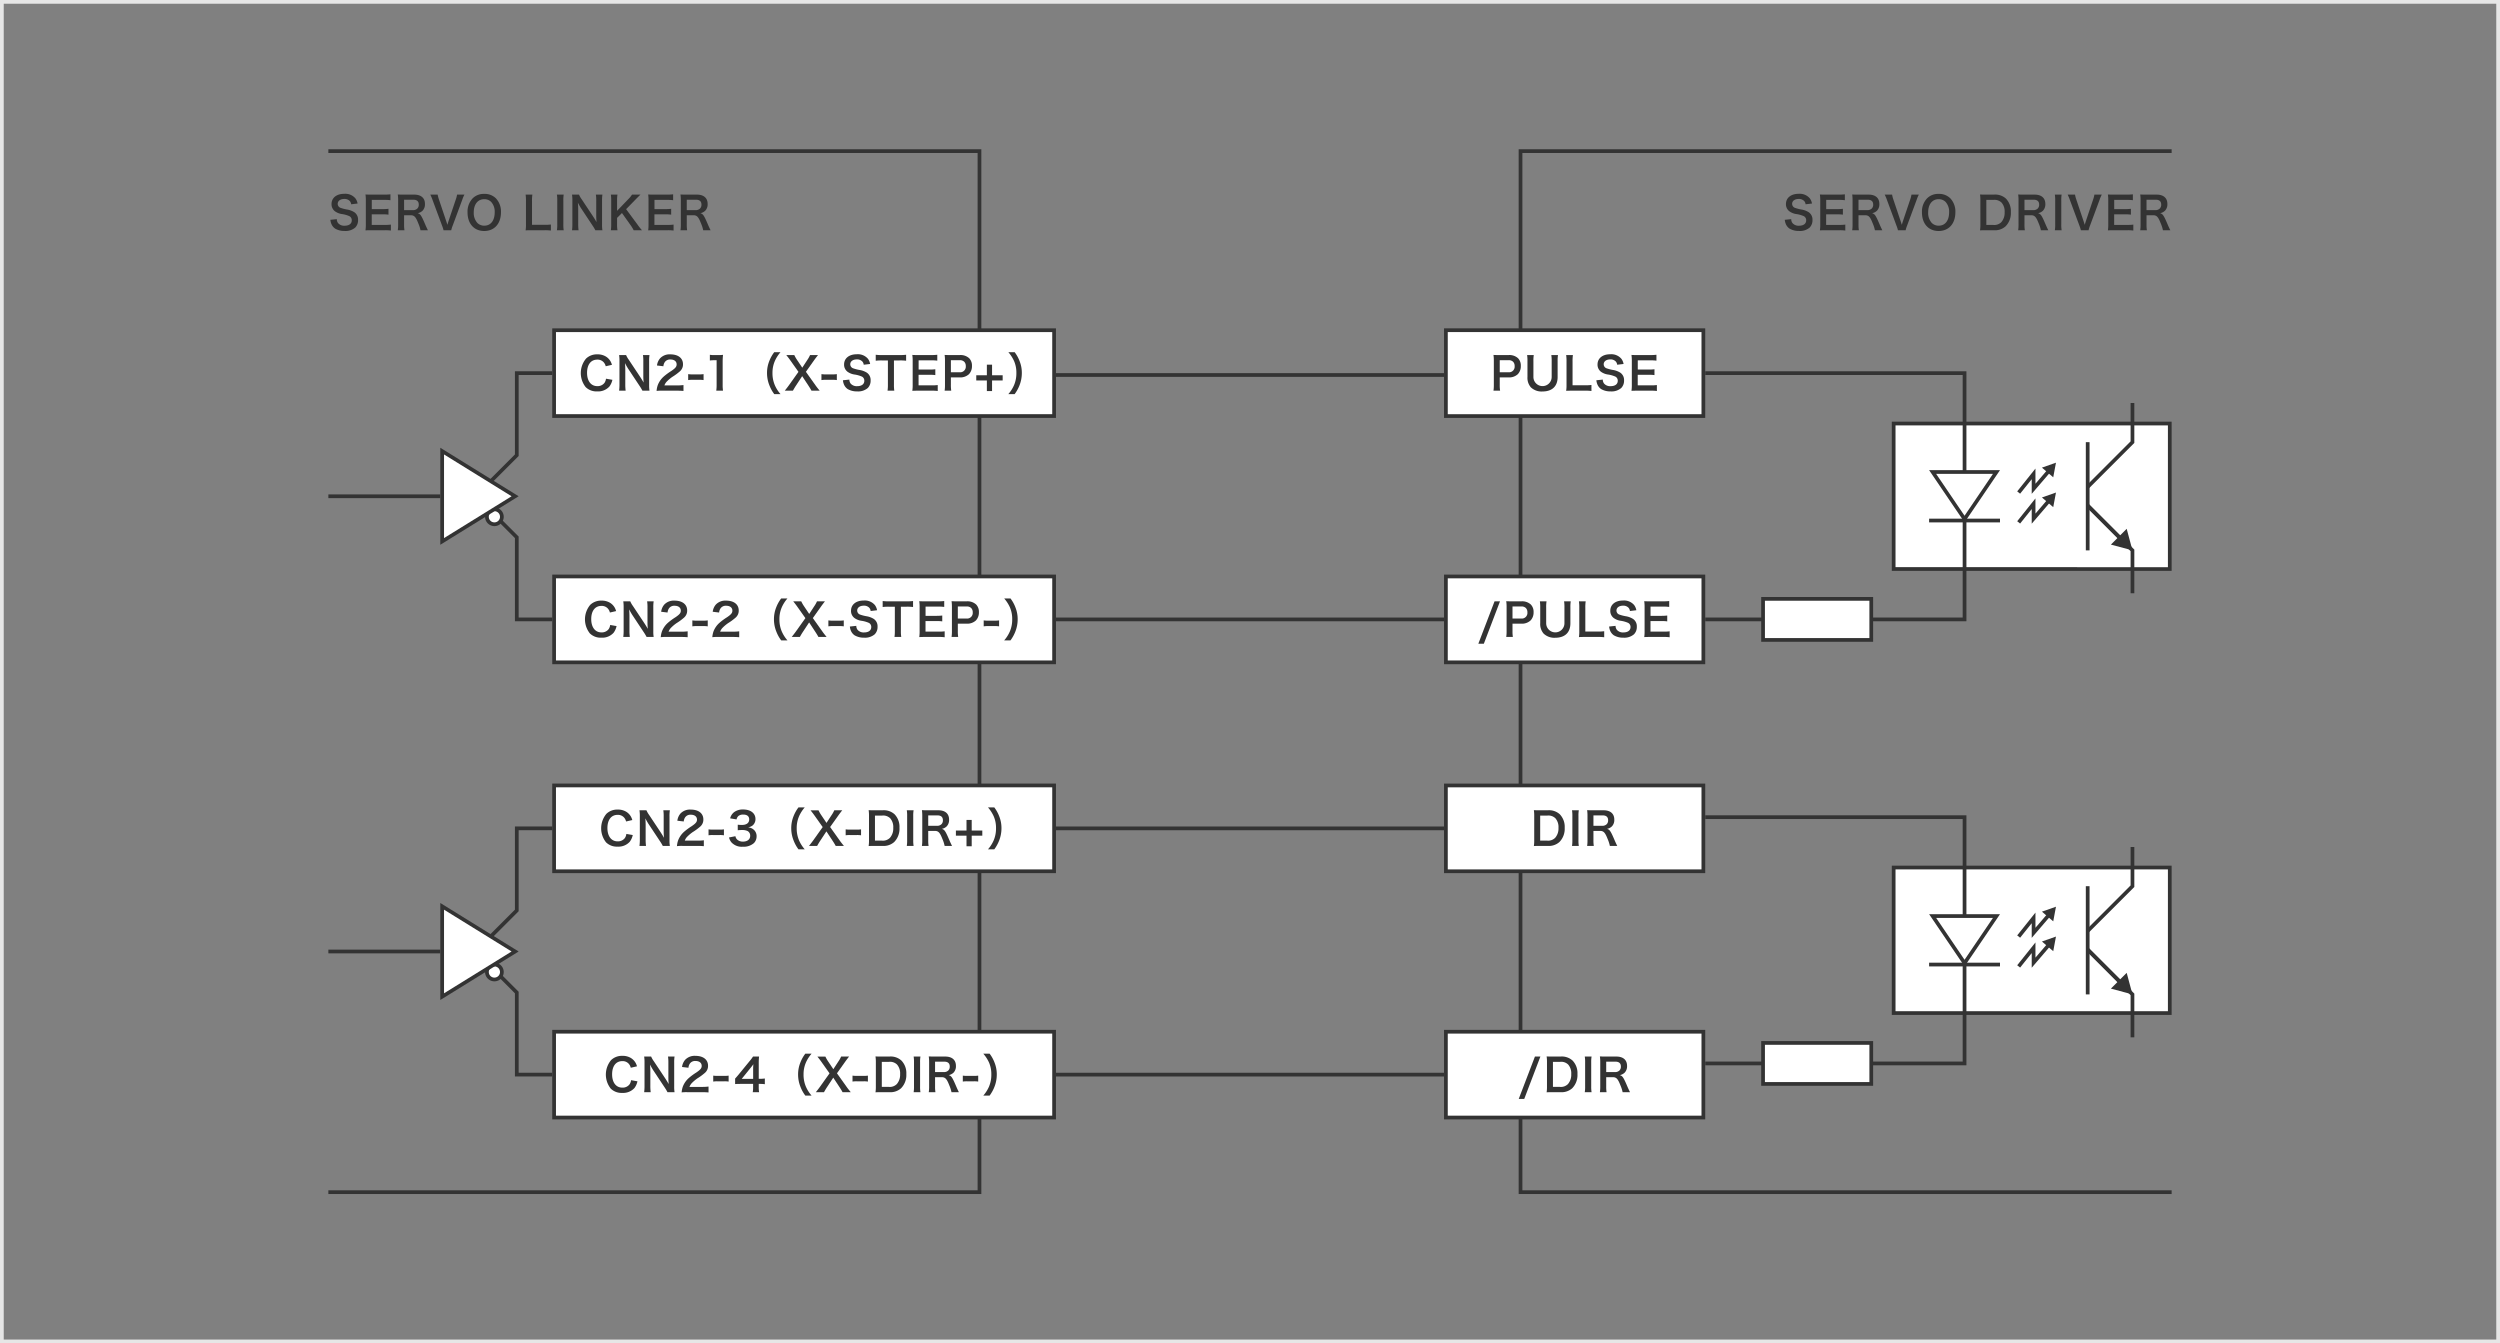 <svg id="レイヤー_1" data-name="レイヤー 1" xmlns="http://www.w3.org/2000/svg" width="670" height="360" viewBox="0 0 670 360">
  <rect x="0" y="0" width="670" height="360" fill="#808080" stroke="none"/>
  <defs>
    <style>
      .cls-1 {
        fill: #333;
      }

      .cls-2, .cls-4 {
        fill: #fff;
      }

      .cls-3 {
        fill: none;
      }

      .cls-3, .cls-4 {
        stroke: #333;
        stroke-miterlimit: 10;
      }

      .cls-5 {
        fill: #e6e6e6;
      }
    </style>
  </defs>
  <g>
    <polygon class="cls-1" points="263 320 88 320 88 319 262 319 262 41 88 41 88 40 263 40 263 320"/>
    <polygon class="cls-1" points="407 320 582 320 582 319 408 319 408 41 582 41 582 40 407 40 407 320"/>
    <rect class="cls-1" x="283" y="100" width="104" height="1"/>
    <rect class="cls-1" x="283" y="165.5" width="104" height="1"/>
    <rect class="cls-1" x="283" y="221.5" width="104" height="1"/>
    <rect class="cls-1" x="283" y="287.5" width="104" height="1"/>
    <g>
      <path class="cls-1" d="M90.267,58.73a1.717,1.717,0,0,0,.336,1.055,2.128,2.128,0,0,0,1.751.708c1.199,0,1.919-.54,1.919-1.439a1.218,1.218,0,0,0-.6-1.104,7.592,7.592,0,0,0-2.087-.587,4.237,4.237,0,0,1-1.811-.732,2.357,2.357,0,0,1-.924-1.942c0-1.667,1.343-2.747,3.406-2.747a3.535,3.535,0,0,1,2.986,1.212A3.242,3.242,0,0,1,95.832,54.544l-1.716.204a1.546,1.546,0,0,0-.359-.852,1.899,1.899,0,0,0-1.499-.575c-1.044,0-1.751.527-1.751,1.307a1.141,1.141,0,0,0,.815,1.092,10.136,10.136,0,0,0,1.691.432,5.28,5.28,0,0,1,1.954.731,2.369,2.369,0,0,1,.996,2.063,2.786,2.786,0,0,1-.756,2.038,3.972,3.972,0,0,1-2.866.912,4.821,4.821,0,0,1-2.519-.624,2.82,2.82,0,0,1-1.056-1.367,4.047,4.047,0,0,1-.228-.995Z"/>
      <path class="cls-1" d="M104.759,61.788a10.366,10.366,0,0,0-1.548-.084H99.47c-.72,0-1.044.013-1.523.036a9.665,9.665,0,0,0,.096-1.583V53.669a10.561,10.561,0,0,0-.096-1.547c.479.023.792.036,1.523.036h3.622a12.892,12.892,0,0,0,1.547-.084v1.583a10.66,10.66,0,0,0-1.547-.084H99.638V56.044h2.914a12.568,12.568,0,0,0,1.56-.084v1.571a9.375,9.375,0,0,0-1.56-.084H99.625v2.83h3.599a11.543,11.543,0,0,0,1.535-.084Z"/>
      <path class="cls-1" d="M112.698,61.704a9.718,9.718,0,0,0-.624-1.919c-.647-1.654-1.067-2.099-1.99-2.099h-1.787v2.447a9.326,9.326,0,0,0,.096,1.57h-1.787a9.345,9.345,0,0,0,.096-1.559V53.681a10.621,10.621,0,0,0-.096-1.559c.504.023.875.036,1.535.036h2.878c1.823,0,2.867.911,2.867,2.494a2.465,2.465,0,0,1-.612,1.787,2.533,2.533,0,0,1-1.331.695c.756.24.983.576,2.171,3.383.096.216.396.863.563,1.187ZM110.707,56.319a1.619,1.619,0,0,0,1.14-.432,1.423,1.423,0,0,0,.384-1.056c0-.863-.492-1.307-1.476-1.307h-2.458v2.794Z"/>
      <path class="cls-1" d="M118.869,61.704a8.851,8.851,0,0,0-.384-1.199L115.919,53.585a11.762,11.762,0,0,0-.6-1.427h1.979a7.787,7.787,0,0,0,.323,1.259l1.991,5.925c.06.144.204.624.288.911.107-.359.203-.695.275-.911L122.168,53.417a6.954,6.954,0,0,0,.323-1.259h1.979a9.312,9.312,0,0,0-.6,1.427l-2.567,6.92a7.269,7.269,0,0,0-.371,1.199Z"/>
      <path class="cls-1" d="M132.914,53.165a5.171,5.171,0,0,1,1.344,3.742c0,3.034-1.764,5.001-4.485,5.001-2.723,0-4.474-1.955-4.474-5.001A5.134,5.134,0,0,1,126.666,53.165a4.155,4.155,0,0,1,3.094-1.199A4.203,4.203,0,0,1,132.914,53.165Zm-.336,3.742a3.877,3.877,0,0,0-.947-2.795,2.58,2.58,0,0,0-1.847-.731c-1.728,0-2.818,1.367-2.818,3.538a3.963,3.963,0,0,0,.972,2.831,2.588,2.588,0,0,0,1.858.731C131.511,60.481,132.578,59.114,132.578,56.907Z"/>
      <path class="cls-1" d="M147.639,61.788a11.698,11.698,0,0,0-1.703-.084h-3.55c-.672,0-1.092.013-1.523.036a9.484,9.484,0,0,0,.096-1.583V53.933a11.653,11.653,0,0,0-.096-1.774h1.811a11.009,11.009,0,0,0-.096,1.763v6.332h3.358a12.565,12.565,0,0,0,1.703-.084Z"/>
      <path class="cls-1" d="M151.074,52.158a8.908,8.908,0,0,0-.097,1.547v6.452a8.995,8.995,0,0,0,.097,1.547H149.251a9.011,9.011,0,0,0,.096-1.547V53.705a8.925,8.925,0,0,0-.096-1.547Z"/>
      <path class="cls-1" d="M159.551,61.704a11.8,11.8,0,0,0-.768-1.283l-3.094-4.665c-.228-.36-.527-.876-.815-1.439.012.168.012.168.048.611.012.229.036.768.036,1.044v3.934a13.343,13.343,0,0,0,.096,1.799h-1.751a13.038,13.038,0,0,0,.096-1.811V53.705a9.944,9.944,0,0,0-.096-1.547h1.871a6.514,6.514,0,0,0,.731,1.271l3.034,4.569c.288.433.672,1.056.936,1.535-.048-.467-.084-1.187-.084-1.69V53.812a10.441,10.441,0,0,0-.096-1.654h1.751a10.441,10.441,0,0,0-.096,1.654v6.345a9.01,9.01,0,0,0,.096,1.547Z"/>
      <path class="cls-1" d="M170.845,60.182A16.413,16.413,0,0,0,172.044,61.704H169.825a11.305,11.305,0,0,0-.755-1.259l-2.387-3.358L165.376,58.395v1.763a8.112,8.112,0,0,0,.108,1.547H163.709a10.246,10.246,0,0,0,.096-1.547V53.705a9.848,9.848,0,0,0-.096-1.547h1.775a8.546,8.546,0,0,0-.108,1.547V56.499l3.059-3.178a5.917,5.917,0,0,0,.936-1.163h2.267c-.348.348-.744.731-1.271,1.271l-2.566,2.627Z"/>
      <path class="cls-1" d="M180.52,61.788a10.366,10.366,0,0,0-1.548-.084h-3.741c-.72,0-1.044.013-1.523.036a9.664,9.664,0,0,0,.096-1.583V53.669a10.559,10.559,0,0,0-.096-1.547c.479.023.792.036,1.523.036h3.622a12.892,12.892,0,0,0,1.547-.084v1.583a10.66,10.66,0,0,0-1.547-.084h-3.454V56.044h2.914a12.568,12.568,0,0,0,1.56-.084v1.571a9.375,9.375,0,0,0-1.56-.084h-2.927v2.83h3.599a11.543,11.543,0,0,0,1.535-.084Z"/>
      <path class="cls-1" d="M188.458,61.704a9.718,9.718,0,0,0-.624-1.919c-.647-1.654-1.067-2.099-1.99-2.099h-1.787v2.447a9.327,9.327,0,0,0,.096,1.57h-1.787a9.343,9.343,0,0,0,.096-1.559V53.681a10.619,10.619,0,0,0-.096-1.559c.504.023.875.036,1.535.036h2.878c1.823,0,2.867.911,2.867,2.494a2.465,2.465,0,0,1-.612,1.787,2.533,2.533,0,0,1-1.331.695c.756.24.983.576,2.171,3.383.096.216.396.863.563,1.187Zm-1.991-5.385a1.619,1.619,0,0,0,1.14-.432,1.423,1.423,0,0,0,.384-1.056c0-.863-.492-1.307-1.476-1.307h-2.458v2.794Z"/>
    </g>
    <g>
      <g>
        <rect class="cls-2" x="148.5" y="88.5" width="134" height="23"/>
        <path class="cls-1" d="M282,89v22H149V89H282m1-1H148v24H283V88Z"/>
      </g>
      <g>
        <path class="cls-1" d="M164.121,101.79a4.571,4.571,0,0,1-.804,1.799,4.082,4.082,0,0,1-3.273,1.308,4.125,4.125,0,0,1-3.083-1.151,6.064,6.064,0,0,1,.097-7.64,4.166,4.166,0,0,1,2.998-1.14,4.241,4.241,0,0,1,2.303.575,3.684,3.684,0,0,1,1.271,1.308,4.269,4.269,0,0,1,.371.924l-1.667.384a2.488,2.488,0,0,0-.516-1.031,2.169,2.169,0,0,0-1.751-.744c-1.703,0-2.734,1.331-2.734,3.538,0,2.195,1.056,3.562,2.734,3.562a2.291,2.291,0,0,0,1.943-.888,2.445,2.445,0,0,0,.396-1.104Z"/>
        <path class="cls-1" d="M172.17,104.704a12.125,12.125,0,0,0-.768-1.283l-3.095-4.665c-.228-.36-.527-.876-.815-1.439.012.168.012.168.048.611.012.229.036.768.036,1.044v3.934a13.341,13.341,0,0,0,.096,1.799h-1.751a13.038,13.038,0,0,0,.096-1.811V96.705a9.945,9.945,0,0,0-.096-1.547H167.792a6.514,6.514,0,0,0,.731,1.271l3.034,4.569c.288.433.672,1.056.936,1.535-.048-.467-.084-1.187-.084-1.69V96.812a10.442,10.442,0,0,0-.096-1.654h1.751a10.442,10.442,0,0,0-.096,1.654v6.345a9.011,9.011,0,0,0,.096,1.547Z"/>
        <path class="cls-1" d="M177.512,104.704a11.047,11.047,0,0,0-1.547.061,6.123,6.123,0,0,1,.312-1.535,5.907,5.907,0,0,1,1.643-2.351,16.398,16.398,0,0,1,1.979-1.451c1.104-.756,1.439-1.151,1.439-1.764,0-.815-.636-1.319-1.655-1.319a1.694,1.694,0,0,0-1.522.708,2.278,2.278,0,0,0-.372,1.104l-1.715-.204a3.603,3.603,0,0,1,.827-1.919,3.488,3.488,0,0,1,2.747-1.067c2.099,0,3.394,1.008,3.394,2.65a2.433,2.433,0,0,1-.852,1.919,15.063,15.063,0,0,1-2.015,1.476,10.443,10.443,0,0,0-1.428,1.199,2.91,2.91,0,0,0-.684,1.079h3.358a12.665,12.665,0,0,0,1.751-.096v1.583c-.563-.048-1.043-.072-1.811-.072Z"/>
        <path class="cls-1" d="M184.432,100.267a7.521,7.521,0,0,0,1.127.072H187.418a7.579,7.579,0,0,0,1.139-.072v1.596A6.516,6.516,0,0,0,187.418,101.79h-1.859a6.535,6.535,0,0,0-1.127.072Z"/>
        <path class="cls-1" d="M191.957,104.704a10.038,10.038,0,0,0,.096-1.559v-6.608h-.576a10.493,10.493,0,0,0-1.235.072V95.086a6.7,6.7,0,0,0,1.199.072H192.544a8.727,8.727,0,0,0,1.224-.061,18.002,18.002,0,0,0-.096,1.979v6.069a10.005,10.005,0,0,0,.096,1.559Z"/>
        <path class="cls-1" d="M207.506,105.628a9.602,9.602,0,0,1-1.308-2.362,8.831,8.831,0,0,1-.636-3.311,8.503,8.503,0,0,1,.611-3.202,9.691,9.691,0,0,1,1.319-2.362h1.68a9.338,9.338,0,0,0-1.523,2.386,7.871,7.871,0,0,0-.624,3.179,8.115,8.115,0,0,0,.636,3.286,9.215,9.215,0,0,0,1.523,2.387Z"/>
        <path class="cls-1" d="M217.479,104.704c-.24-.443-.504-.875-.804-1.331l-1.69-2.566-1.68,2.555c-.287.432-.588.947-.804,1.343h-2.183c.708-.899.876-1.127,1.128-1.475l2.542-3.574-2.206-3.118c-.324-.456-.685-.924-1.056-1.379h2.146a9.28,9.28,0,0,0,.768,1.343L215.008,98.54l1.331-2.039a7.692,7.692,0,0,0,.756-1.343h2.135c-.336.419-.684.875-1.043,1.379l-2.207,3.106,2.543,3.573c.275.396.563.768,1.151,1.487Z"/>
        <path class="cls-1" d="M220.146,100.267a7.521,7.521,0,0,0,1.127.072h1.859a7.579,7.579,0,0,0,1.139-.072v1.596a6.516,6.516,0,0,0-1.139-.072h-1.859a6.535,6.535,0,0,0-1.127.072Z"/>
        <path class="cls-1" d="M227.631,101.73a1.717,1.717,0,0,0,.336,1.055,2.128,2.128,0,0,0,1.751.708c1.199,0,1.919-.54,1.919-1.439a1.218,1.218,0,0,0-.6-1.104,7.592,7.592,0,0,0-2.087-.587,4.237,4.237,0,0,1-1.811-.732,2.357,2.357,0,0,1-.924-1.942c0-1.667,1.343-2.747,3.406-2.747a3.535,3.535,0,0,1,2.986,1.212,3.242,3.242,0,0,1,.588,1.391l-1.716.204a1.546,1.546,0,0,0-.359-.852,1.899,1.899,0,0,0-1.499-.575c-1.044,0-1.751.527-1.751,1.307a1.141,1.141,0,0,0,.815,1.092,10.137,10.137,0,0,0,1.691.432,5.28,5.28,0,0,1,1.954.731,2.369,2.369,0,0,1,.996,2.063,2.786,2.786,0,0,1-.756,2.038,3.972,3.972,0,0,1-2.866.912,4.821,4.821,0,0,1-2.519-.624,2.814,2.814,0,0,1-1.056-1.367,4.047,4.047,0,0,1-.228-.995Z"/>
        <path class="cls-1" d="M239.577,103.146a9.911,9.911,0,0,0,.096,1.559h-1.812a9.997,9.997,0,0,0,.097-1.559V96.597h-1.619a11.977,11.977,0,0,0-1.644.084V95.074a12.124,12.124,0,0,0,1.631.084h4.75a12.788,12.788,0,0,0,1.763-.084v1.606a12.666,12.666,0,0,0-1.763-.084h-1.499Z"/>
        <path class="cls-1" d="M251.312,104.788a10.366,10.366,0,0,0-1.548-.084h-3.741c-.72,0-1.044.013-1.523.036a9.664,9.664,0,0,0,.096-1.583V96.669a10.559,10.559,0,0,0-.096-1.547c.479.023.792.036,1.523.036h3.622a12.892,12.892,0,0,0,1.547-.084v1.583a10.66,10.66,0,0,0-1.547-.084h-3.454V99.044h2.914a12.568,12.568,0,0,0,1.56-.084v1.571a9.375,9.375,0,0,0-1.56-.084h-2.927v2.83h3.599a11.543,11.543,0,0,0,1.535-.084Z"/>
        <path class="cls-1" d="M253.159,104.704a9.66,9.66,0,0,0,.096-1.547V96.669a10.769,10.769,0,0,0-.096-1.547c.516.023.888.036,1.523.036h2.506a3.406,3.406,0,0,1,2.555.851,2.806,2.806,0,0,1,.744,2.063,3.082,3.082,0,0,1-.804,2.207,3.402,3.402,0,0,1-2.555.863h-2.291v2.003a9.61,9.61,0,0,0,.097,1.559Zm3.97-4.94a1.51,1.51,0,0,0,1.703-1.644,1.618,1.618,0,0,0-.396-1.151,1.639,1.639,0,0,0-1.308-.432h-2.291v3.227Z"/>
        <path class="cls-1" d="M265.872,104.801h-1.392V101.958h-2.842V100.579h2.842V97.736h1.392v2.843h2.842V101.958h-2.842Z"/>
        <path class="cls-1" d="M270.23,105.628a9.215,9.215,0,0,0,1.523-2.387,8.073,8.073,0,0,0,.636-3.286,7.789,7.789,0,0,0-.612-3.179,9.779,9.779,0,0,0-1.535-2.386h1.691a9.553,9.553,0,0,1,1.308,2.362,8.481,8.481,0,0,1,.611,3.202,9.008,9.008,0,0,1-.624,3.311,10,10,0,0,1-1.307,2.362Z"/>
      </g>
      <g>
        <g>
          <rect class="cls-2" x="148.5" y="154.5" width="134" height="23"/>
          <path class="cls-1" d="M282,155v22H149V155H282m1-1H148v24H283V154Z"/>
        </g>
        <g>
          <path class="cls-1" d="M165.239,167.79a4.571,4.571,0,0,1-.804,1.799,4.082,4.082,0,0,1-3.273,1.308,4.125,4.125,0,0,1-3.083-1.151,6.064,6.064,0,0,1,.097-7.64,4.166,4.166,0,0,1,2.998-1.14,4.241,4.241,0,0,1,2.303.575,3.684,3.684,0,0,1,1.271,1.308,4.27,4.27,0,0,1,.371.924l-1.667.384a2.488,2.488,0,0,0-.516-1.031,2.169,2.169,0,0,0-1.751-.744c-1.703,0-2.734,1.331-2.734,3.538,0,2.195,1.056,3.562,2.734,3.562a2.291,2.291,0,0,0,1.943-.888,2.456,2.456,0,0,0,.396-1.104Z"/>
          <path class="cls-1" d="M173.287,170.704a11.803,11.803,0,0,0-.768-1.283l-3.094-4.665c-.228-.36-.527-.876-.815-1.439.012.168.012.168.048.611.012.229.036.768.036,1.044v3.934a13.343,13.343,0,0,0,.096,1.799h-1.751a13.038,13.038,0,0,0,.096-1.811v-6.188a9.944,9.944,0,0,0-.096-1.547h1.871a6.514,6.514,0,0,0,.731,1.271l3.034,4.569c.288.433.672,1.056.936,1.535-.048-.467-.084-1.187-.084-1.69V162.812a10.441,10.441,0,0,0-.096-1.654h1.751a10.441,10.441,0,0,0-.096,1.654v6.345a9.01,9.01,0,0,0,.096,1.547Z"/>
          <path class="cls-1" d="M178.63,170.704a11.047,11.047,0,0,0-1.547.061,6.171,6.171,0,0,1,.312-1.535,5.92,5.92,0,0,1,1.644-2.351,16.398,16.398,0,0,1,1.979-1.451c1.104-.756,1.439-1.151,1.439-1.764,0-.815-.636-1.319-1.655-1.319a1.694,1.694,0,0,0-1.522.708,2.279,2.279,0,0,0-.372,1.104l-1.715-.204a3.603,3.603,0,0,1,.827-1.919,3.488,3.488,0,0,1,2.747-1.067c2.099,0,3.394,1.008,3.394,2.65a2.433,2.433,0,0,1-.852,1.919,15.065,15.065,0,0,1-2.015,1.476,10.443,10.443,0,0,0-1.428,1.199,2.91,2.91,0,0,0-.684,1.079H182.54a12.665,12.665,0,0,0,1.751-.096v1.583c-.563-.048-1.043-.072-1.811-.072Z"/>
          <path class="cls-1" d="M185.55,166.267a7.521,7.521,0,0,0,1.127.072h1.859a7.579,7.579,0,0,0,1.139-.072v1.596a6.516,6.516,0,0,0-1.139-.072h-1.859a6.535,6.535,0,0,0-1.127.072Z"/>
          <path class="cls-1" d="M192.448,170.704a11.047,11.047,0,0,0-1.547.061,6.171,6.171,0,0,1,.312-1.535,5.92,5.92,0,0,1,1.644-2.351,16.398,16.398,0,0,1,1.979-1.451c1.104-.756,1.439-1.151,1.439-1.764,0-.815-.636-1.319-1.655-1.319a1.694,1.694,0,0,0-1.522.708,2.279,2.279,0,0,0-.372,1.104l-1.715-.204a3.603,3.603,0,0,1,.827-1.919,3.488,3.488,0,0,1,2.747-1.067c2.099,0,3.394,1.008,3.394,2.65a2.433,2.433,0,0,1-.852,1.919,15.065,15.065,0,0,1-2.015,1.476,10.442,10.442,0,0,0-1.428,1.199A2.91,2.91,0,0,0,193,169.289h3.358a12.665,12.665,0,0,0,1.751-.096v1.583c-.563-.048-1.043-.072-1.811-.072Z"/>
          <path class="cls-1" d="M209.365,171.628a9.602,9.602,0,0,1-1.308-2.362,8.831,8.831,0,0,1-.636-3.311,8.503,8.503,0,0,1,.611-3.202,9.692,9.692,0,0,1,1.319-2.362h1.68a9.338,9.338,0,0,0-1.523,2.386,7.871,7.871,0,0,0-.624,3.179,8.115,8.115,0,0,0,.636,3.286,9.215,9.215,0,0,0,1.523,2.387Z"/>
          <path class="cls-1" d="M219.338,170.704c-.24-.443-.504-.875-.804-1.331l-1.69-2.566-1.68,2.555c-.287.432-.588.947-.804,1.343h-2.183c.708-.899.876-1.127,1.128-1.475l2.542-3.574-2.206-3.118c-.324-.456-.685-.924-1.056-1.379h2.146A9.281,9.281,0,0,0,215.5,162.501l1.367,2.039,1.331-2.039a7.691,7.691,0,0,0,.756-1.343h2.135c-.336.419-.684.875-1.043,1.379l-2.207,3.106,2.543,3.573c.275.396.563.768,1.151,1.487Z"/>
          <path class="cls-1" d="M222.005,166.267a7.521,7.521,0,0,0,1.127.072h1.859a7.579,7.579,0,0,0,1.139-.072v1.596a6.516,6.516,0,0,0-1.139-.072h-1.859a6.535,6.535,0,0,0-1.127.072Z"/>
          <path class="cls-1" d="M229.49,167.73a1.717,1.717,0,0,0,.336,1.055,2.128,2.128,0,0,0,1.751.708c1.199,0,1.919-.54,1.919-1.439a1.218,1.218,0,0,0-.6-1.104,7.592,7.592,0,0,0-2.087-.587,4.237,4.237,0,0,1-1.811-.732,2.357,2.357,0,0,1-.924-1.942c0-1.667,1.343-2.747,3.406-2.747a3.535,3.535,0,0,1,2.986,1.212,3.242,3.242,0,0,1,.588,1.391l-1.716.204a1.546,1.546,0,0,0-.359-.852,1.899,1.899,0,0,0-1.499-.575c-1.044,0-1.751.527-1.751,1.307a1.141,1.141,0,0,0,.815,1.092,10.136,10.136,0,0,0,1.691.432,5.28,5.28,0,0,1,1.954.731,2.369,2.369,0,0,1,.996,2.063,2.786,2.786,0,0,1-.756,2.038,3.972,3.972,0,0,1-2.866.912,4.821,4.821,0,0,1-2.519-.624,2.814,2.814,0,0,1-1.056-1.367,4.047,4.047,0,0,1-.228-.995Z"/>
          <path class="cls-1" d="M241.437,169.146a9.91,9.91,0,0,0,.096,1.559H239.721a9.996,9.996,0,0,0,.097-1.559v-6.549h-1.619a11.977,11.977,0,0,0-1.644.084v-1.606a12.124,12.124,0,0,0,1.631.084h4.75a12.787,12.787,0,0,0,1.763-.084v1.606a12.666,12.666,0,0,0-1.763-.084h-1.499Z"/>
          <path class="cls-1" d="M253.172,170.788a10.366,10.366,0,0,0-1.548-.084h-3.741c-.72,0-1.044.013-1.523.036a9.665,9.665,0,0,0,.096-1.583V162.669a10.561,10.561,0,0,0-.096-1.547c.479.023.792.036,1.523.036h3.622a12.892,12.892,0,0,0,1.547-.084v1.583a10.66,10.66,0,0,0-1.547-.084h-3.454V165.044h2.914a12.568,12.568,0,0,0,1.56-.084v1.571a9.375,9.375,0,0,0-1.56-.084h-2.927v2.83h3.599a11.543,11.543,0,0,0,1.535-.084Z"/>
          <path class="cls-1" d="M255.019,170.704a9.659,9.659,0,0,0,.096-1.547V162.669a10.769,10.769,0,0,0-.096-1.547c.516.023.888.036,1.523.036h2.506a3.406,3.406,0,0,1,2.555.851,2.806,2.806,0,0,1,.744,2.063,3.082,3.082,0,0,1-.804,2.207,3.402,3.402,0,0,1-2.555.863h-2.291v2.003a9.61,9.61,0,0,0,.097,1.559Zm3.97-4.94a1.51,1.51,0,0,0,1.703-1.644,1.618,1.618,0,0,0-.396-1.151,1.639,1.639,0,0,0-1.308-.432h-2.291v3.227Z"/>
          <path class="cls-1" d="M263.631,166.267a7.521,7.521,0,0,0,1.127.072h1.859a7.579,7.579,0,0,0,1.139-.072v1.596a6.516,6.516,0,0,0-1.139-.072h-1.859a6.535,6.535,0,0,0-1.127.072Z"/>
          <path class="cls-1" d="M269.113,171.628a9.215,9.215,0,0,0,1.523-2.387,8.073,8.073,0,0,0,.636-3.286,7.789,7.789,0,0,0-.612-3.179,9.78,9.78,0,0,0-1.535-2.386h1.691a9.553,9.553,0,0,1,1.308,2.362,8.48,8.48,0,0,1,.611,3.202,9.008,9.008,0,0,1-.624,3.311,10,10,0,0,1-1.307,2.362Z"/>
        </g>
      </g>
    </g>
    <g>
      <g>
        <g>
          <rect class="cls-2" x="148.5" y="276.5" width="134" height="23"/>
          <path class="cls-1" d="M282,277v22H149V277H282m1-1H148v24H283V276Z"/>
        </g>
        <g>
          <path class="cls-1" d="M170.836,289.79a4.571,4.571,0,0,1-.804,1.799,4.082,4.082,0,0,1-3.273,1.308,4.125,4.125,0,0,1-3.083-1.151,6.064,6.064,0,0,1,.097-7.64,4.166,4.166,0,0,1,2.998-1.14,4.241,4.241,0,0,1,2.303.575,3.684,3.684,0,0,1,1.271,1.308,4.27,4.27,0,0,1,.371.924l-1.667.384a2.488,2.488,0,0,0-.516-1.031,2.169,2.169,0,0,0-1.751-.744c-1.703,0-2.734,1.331-2.734,3.538,0,2.195,1.056,3.562,2.734,3.562a2.291,2.291,0,0,0,1.943-.888,2.445,2.445,0,0,0,.396-1.104Z"/>
          <path class="cls-1" d="M178.885,292.704a12.129,12.129,0,0,0-.768-1.283l-3.095-4.665c-.228-.36-.527-.876-.815-1.439.012.168.012.168.048.611.012.229.036.768.036,1.044v3.934a13.343,13.343,0,0,0,.096,1.799h-1.751a13.038,13.038,0,0,0,.096-1.811v-6.188a9.944,9.944,0,0,0-.096-1.547h1.871a6.514,6.514,0,0,0,.731,1.271l3.034,4.569c.288.433.672,1.056.936,1.535-.048-.467-.084-1.187-.084-1.69V284.812a10.441,10.441,0,0,0-.096-1.654h1.751a10.441,10.441,0,0,0-.096,1.654v6.345a9.01,9.01,0,0,0,.096,1.547Z"/>
          <path class="cls-1" d="M184.227,292.704a11.047,11.047,0,0,0-1.547.061,6.122,6.122,0,0,1,.312-1.535,5.907,5.907,0,0,1,1.643-2.351,16.398,16.398,0,0,1,1.979-1.451c1.104-.756,1.439-1.151,1.439-1.764,0-.815-.636-1.319-1.655-1.319a1.694,1.694,0,0,0-1.522.708,2.279,2.279,0,0,0-.372,1.104l-1.715-.204a3.603,3.603,0,0,1,.827-1.919,3.488,3.488,0,0,1,2.747-1.067c2.099,0,3.394,1.008,3.394,2.65a2.433,2.433,0,0,1-.852,1.919,15.065,15.065,0,0,1-2.015,1.476,10.442,10.442,0,0,0-1.428,1.199,2.91,2.91,0,0,0-.684,1.079h3.358a12.665,12.665,0,0,0,1.751-.096v1.583c-.563-.048-1.043-.072-1.811-.072Z"/>
          <path class="cls-1" d="M191.146,288.267a7.521,7.521,0,0,0,1.127.072h1.859a7.579,7.579,0,0,0,1.139-.072v1.596a6.516,6.516,0,0,0-1.139-.072h-1.859a6.535,6.535,0,0,0-1.127.072Z"/>
          <path class="cls-1" d="M204.975,290.569a9.475,9.475,0,0,0-1.2-.084h-.432v.852a7.411,7.411,0,0,0,.097,1.367h-1.703a7.701,7.701,0,0,0,.096-1.391v-.828h-3.322c-.708,0-1.092.013-1.499.048v-1.475c.407-.444.539-.6.959-1.104l2.843-3.479a11.333,11.333,0,0,0,.995-1.318h1.619a17.012,17.012,0,0,0-.084,2.026v3.934h.42a7.838,7.838,0,0,0,1.212-.084Zm-3.131-3.922a13.324,13.324,0,0,1,.061-1.438c-.24.348-.385.539-.816,1.067l-2.303,2.854h3.059Z"/>
          <path class="cls-1" d="M215.833,293.628a9.602,9.602,0,0,1-1.308-2.362,8.831,8.831,0,0,1-.636-3.311,8.485,8.485,0,0,1,.612-3.202,9.653,9.653,0,0,1,1.318-2.362H217.5a9.338,9.338,0,0,0-1.523,2.386,7.871,7.871,0,0,0-.624,3.179,8.115,8.115,0,0,0,.636,3.286,9.215,9.215,0,0,0,1.523,2.387Z"/>
          <path class="cls-1" d="M225.807,292.704c-.24-.443-.504-.875-.804-1.331l-1.69-2.566-1.68,2.555c-.287.432-.588.947-.804,1.343h-2.183c.708-.899.876-1.127,1.128-1.475l2.542-3.574-2.206-3.118c-.324-.456-.685-.924-1.056-1.379h2.146a9.281,9.281,0,0,0,.768,1.343l1.367,2.039L224.667,284.501a7.691,7.691,0,0,0,.756-1.343h2.135c-.336.419-.684.875-1.043,1.379l-2.207,3.106,2.543,3.573c.275.396.563.768,1.151,1.487Z"/>
          <path class="cls-1" d="M228.473,288.267a7.521,7.521,0,0,0,1.127.072H231.459a7.579,7.579,0,0,0,1.139-.072v1.596A6.516,6.516,0,0,0,231.459,289.79h-1.859a6.534,6.534,0,0,0-1.127.072Z"/>
          <path class="cls-1" d="M234.728,284.681a10.007,10.007,0,0,0-.096-1.559c.479.023.768.036,1.523.036h2.171a4.278,4.278,0,0,1,3.238,1.055,4.83,4.83,0,0,1,1.331,3.634,5.049,5.049,0,0,1-1.415,3.814,4.257,4.257,0,0,1-3.143,1.043h-2.183c-.731,0-1.032.013-1.523.036a9.665,9.665,0,0,0,.096-1.583Zm3.502,6.608a2.64,2.64,0,0,0,2.123-.768,3.805,3.805,0,0,0,.876-2.662,3.568,3.568,0,0,0-.828-2.566,2.687,2.687,0,0,0-2.158-.72h-1.919v6.716Z"/>
          <path class="cls-1" d="M246.679,283.158a8.909,8.909,0,0,0-.097,1.547v6.452a8.996,8.996,0,0,0,.097,1.547h-1.823a9.011,9.011,0,0,0,.096-1.547v-6.452a8.925,8.925,0,0,0-.096-1.547Z"/>
          <path class="cls-1" d="M255,292.704a9.79,9.79,0,0,0-.624-1.919c-.647-1.654-1.067-2.099-1.99-2.099h-1.787v2.447a9.326,9.326,0,0,0,.096,1.57h-1.787a9.345,9.345,0,0,0,.096-1.559v-6.465a10.621,10.621,0,0,0-.096-1.559c.504.023.876.036,1.535.036h2.878c1.823,0,2.867.911,2.867,2.494a2.465,2.465,0,0,1-.612,1.787,2.533,2.533,0,0,1-1.331.695c.756.24.983.576,2.171,3.383.096.216.396.863.563,1.187Zm-1.991-5.385a1.619,1.619,0,0,0,1.14-.432,1.423,1.423,0,0,0,.384-1.056c0-.863-.492-1.307-1.476-1.307h-2.458v2.794Z"/>
          <path class="cls-1" d="M258.033,288.267a7.521,7.521,0,0,0,1.127.072h1.859a7.579,7.579,0,0,0,1.139-.072v1.596a6.516,6.516,0,0,0-1.139-.072h-1.859a6.535,6.535,0,0,0-1.127.072Z"/>
          <path class="cls-1" d="M263.517,293.628a9.215,9.215,0,0,0,1.523-2.387,8.073,8.073,0,0,0,.636-3.286,7.789,7.789,0,0,0-.612-3.179,9.78,9.78,0,0,0-1.535-2.386h1.691a9.553,9.553,0,0,1,1.308,2.362,8.48,8.48,0,0,1,.611,3.202,9.008,9.008,0,0,1-.624,3.311,10,10,0,0,1-1.307,2.362Z"/>
        </g>
      </g>
      <g>
        <g>
          <rect class="cls-2" x="148.5" y="210.5" width="134" height="23"/>
          <path class="cls-1" d="M282,211v22H149V211H282m1-1H148v24H283V210Z"/>
        </g>
        <g>
          <path class="cls-1" d="M169.578,223.79a4.57,4.57,0,0,1-.804,1.799,4.082,4.082,0,0,1-3.273,1.308,4.125,4.125,0,0,1-3.083-1.151,6.064,6.064,0,0,1,.097-7.64,4.166,4.166,0,0,1,2.998-1.14,4.241,4.241,0,0,1,2.303.575,3.684,3.684,0,0,1,1.271,1.308,4.269,4.269,0,0,1,.371.924l-1.667.384a2.488,2.488,0,0,0-.516-1.031,2.169,2.169,0,0,0-1.751-.744c-1.703,0-2.734,1.331-2.734,3.538,0,2.195,1.056,3.562,2.734,3.562a2.291,2.291,0,0,0,1.943-.888,2.445,2.445,0,0,0,.396-1.104Z"/>
          <path class="cls-1" d="M177.627,226.704a12.127,12.127,0,0,0-.768-1.283l-3.095-4.665c-.228-.36-.527-.876-.815-1.439.012.168.012.168.048.611.012.229.036.768.036,1.044v3.934a13.342,13.342,0,0,0,.096,1.799h-1.751a13.038,13.038,0,0,0,.096-1.811v-6.188a9.944,9.944,0,0,0-.096-1.547H173.249a6.515,6.515,0,0,0,.731,1.271l3.034,4.569c.288.433.672,1.056.936,1.535-.048-.467-.084-1.187-.084-1.69V218.812a10.442,10.442,0,0,0-.096-1.654h1.751a10.442,10.442,0,0,0-.096,1.654v6.345a9.011,9.011,0,0,0,.096,1.547Z"/>
          <path class="cls-1" d="M182.969,226.704a11.047,11.047,0,0,0-1.547.061,6.122,6.122,0,0,1,.312-1.535,5.907,5.907,0,0,1,1.643-2.351,16.399,16.399,0,0,1,1.979-1.451c1.104-.756,1.439-1.151,1.439-1.764,0-.815-.636-1.319-1.655-1.319a1.694,1.694,0,0,0-1.522.708,2.279,2.279,0,0,0-.372,1.104l-1.715-.204a3.603,3.603,0,0,1,.827-1.919,3.488,3.488,0,0,1,2.747-1.067c2.099,0,3.394,1.008,3.394,2.65a2.433,2.433,0,0,1-.852,1.919,15.064,15.064,0,0,1-2.015,1.476A10.442,10.442,0,0,0,184.204,224.21a2.91,2.91,0,0,0-.684,1.079h3.358a12.665,12.665,0,0,0,1.751-.096v1.583c-.563-.048-1.043-.072-1.811-.072Z"/>
          <path class="cls-1" d="M189.889,222.267a7.521,7.521,0,0,0,1.127.072H192.875a7.579,7.579,0,0,0,1.139-.072v1.596A6.516,6.516,0,0,0,192.875,223.79h-1.859a6.535,6.535,0,0,0-1.127.072Z"/>
          <path class="cls-1" d="M197.095,224.102a1.553,1.553,0,0,0,.563.983,2.259,2.259,0,0,0,1.451.468c1.188,0,1.943-.611,1.943-1.559a1.399,1.399,0,0,0-.672-1.26,3.109,3.109,0,0,0-1.38-.287,10.276,10.276,0,0,0-1.283.06v-1.487a8.259,8.259,0,0,0,1.164.06c1.199,0,1.906-.551,1.906-1.475,0-.828-.563-1.296-1.583-1.296a1.999,1.999,0,0,0-1.307.372,1.759,1.759,0,0,0-.504.924l-1.715-.288a2.977,2.977,0,0,1,1.139-1.715,3.899,3.899,0,0,1,2.351-.66c2.003,0,3.299,1.008,3.299,2.567a2.186,2.186,0,0,1-.828,1.763,2.955,2.955,0,0,1-1.163.468,2.522,2.522,0,0,1,1.715.804,2.3,2.3,0,0,1,.576,1.655,2.543,2.543,0,0,1-.72,1.751,4.142,4.142,0,0,1-2.95.971,3.748,3.748,0,0,1-3.047-1.139,3.166,3.166,0,0,1-.671-1.344Z"/>
          <path class="cls-1" d="M213.998,227.628a9.602,9.602,0,0,1-1.308-2.362,8.831,8.831,0,0,1-.636-3.311,8.503,8.503,0,0,1,.611-3.202,9.691,9.691,0,0,1,1.319-2.362H215.665a9.338,9.338,0,0,0-1.523,2.386,7.871,7.871,0,0,0-.624,3.179,8.115,8.115,0,0,0,.636,3.286,9.215,9.215,0,0,0,1.523,2.387Z"/>
          <path class="cls-1" d="M223.971,226.704c-.24-.443-.504-.875-.804-1.331l-1.69-2.566-1.68,2.555c-.287.432-.588.947-.804,1.343h-2.183c.708-.899.876-1.127,1.128-1.475l2.542-3.574-2.206-3.118c-.324-.456-.685-.924-1.056-1.379h2.146a9.281,9.281,0,0,0,.768,1.343L221.5,220.54l1.331-2.039a7.691,7.691,0,0,0,.756-1.343h2.135c-.336.419-.684.875-1.043,1.379l-2.207,3.106,2.543,3.573c.275.396.563.768,1.151,1.487Z"/>
          <path class="cls-1" d="M226.638,222.267a7.521,7.521,0,0,0,1.127.072H229.624a7.579,7.579,0,0,0,1.139-.072v1.596A6.516,6.516,0,0,0,229.624,223.79h-1.859a6.534,6.534,0,0,0-1.127.072Z"/>
          <path class="cls-1" d="M232.893,218.681a10.007,10.007,0,0,0-.096-1.559c.479.023.768.036,1.523.036h2.171a4.278,4.278,0,0,1,3.238,1.055,4.83,4.83,0,0,1,1.331,3.634,5.053,5.053,0,0,1-1.415,3.814,4.257,4.257,0,0,1-3.143,1.043h-2.183c-.731,0-1.031.013-1.523.036a9.665,9.665,0,0,0,.096-1.583Zm3.502,6.608a2.64,2.64,0,0,0,2.123-.768,3.805,3.805,0,0,0,.876-2.662,3.568,3.568,0,0,0-.828-2.566,2.687,2.687,0,0,0-2.158-.72h-1.919v6.716Z"/>
          <path class="cls-1" d="M244.843,217.158a8.909,8.909,0,0,0-.097,1.547v6.452a8.996,8.996,0,0,0,.097,1.547h-1.823a9.01,9.01,0,0,0,.096-1.547v-6.452a8.924,8.924,0,0,0-.096-1.547Z"/>
          <path class="cls-1" d="M253.165,226.704a9.718,9.718,0,0,0-.624-1.919c-.647-1.654-1.067-2.099-1.99-2.099h-1.787v2.447a9.326,9.326,0,0,0,.096,1.57h-1.787a9.345,9.345,0,0,0,.096-1.559v-6.465a10.621,10.621,0,0,0-.096-1.559c.504.023.875.036,1.535.036h2.878c1.823,0,2.867.911,2.867,2.494a2.465,2.465,0,0,1-.612,1.787,2.533,2.533,0,0,1-1.331.695c.756.24.983.576,2.171,3.383.096.216.396.863.563,1.187Zm-1.991-5.385a1.619,1.619,0,0,0,1.14-.432,1.423,1.423,0,0,0,.384-1.056c0-.863-.492-1.307-1.476-1.307h-2.458v2.794Z"/>
          <path class="cls-1" d="M260.416,226.801h-1.392V223.958h-2.843V222.579h2.843v-2.843H260.416v2.843h2.842V223.958H260.416Z"/>
          <path class="cls-1" d="M264.773,227.628a9.215,9.215,0,0,0,1.523-2.387,8.073,8.073,0,0,0,.636-3.286,7.789,7.789,0,0,0-.612-3.179,9.779,9.779,0,0,0-1.535-2.386h1.691a9.553,9.553,0,0,1,1.308,2.362,8.481,8.481,0,0,1,.611,3.202,9.008,9.008,0,0,1-.624,3.311,9.999,9.999,0,0,1-1.307,2.362Z"/>
        </g>
      </g>
    </g>
    <g>
      <rect class="cls-2" x="387.5" y="88.5" width="69" height="23"/>
      <path class="cls-1" d="M456,89v22H388V89h68m1-1H387v24h70V88Z"/>
    </g>
    <g>
      <path class="cls-1" d="M400.252,104.704a9.659,9.659,0,0,0,.096-1.547V96.669a10.769,10.769,0,0,0-.096-1.547c.516.023.888.036,1.523.036h2.506a3.406,3.406,0,0,1,2.555.851,2.806,2.806,0,0,1,.744,2.063,3.082,3.082,0,0,1-.804,2.207,3.402,3.402,0,0,1-2.555.863h-2.291v2.003a9.611,9.611,0,0,0,.097,1.559Zm3.97-4.94a1.51,1.51,0,0,0,1.703-1.644,1.618,1.618,0,0,0-.396-1.151,1.639,1.639,0,0,0-1.308-.432h-2.291v3.227Z"/>
      <path class="cls-1" d="M417.54,95.158a9.762,9.762,0,0,0-.096,1.631v4.258c0,2.482-1.475,3.873-4.09,3.873a4.13,4.13,0,0,1-3.094-1.127,3.861,3.861,0,0,1-.899-2.759v-4.233a9.801,9.801,0,0,0-.097-1.643h1.787a9.469,9.469,0,0,0-.096,1.643v4.233a2.447,2.447,0,1,0,4.894-.012V96.801a9.829,9.829,0,0,0-.096-1.643Z"/>
      <path class="cls-1" d="M426.507,104.788a11.699,11.699,0,0,0-1.703-.084h-3.55c-.672,0-1.092.013-1.523.036a9.485,9.485,0,0,0,.096-1.583V96.933a11.654,11.654,0,0,0-.096-1.774H421.541a11.009,11.009,0,0,0-.096,1.763v6.332h3.358a12.565,12.565,0,0,0,1.703-.084Z"/>
      <path class="cls-1" d="M429.553,101.73a1.717,1.717,0,0,0,.336,1.055,2.128,2.128,0,0,0,1.751.708c1.199,0,1.919-.54,1.919-1.439a1.218,1.218,0,0,0-.6-1.104,7.592,7.592,0,0,0-2.087-.587,4.237,4.237,0,0,1-1.811-.732,2.357,2.357,0,0,1-.924-1.942c0-1.667,1.343-2.747,3.406-2.747a3.535,3.535,0,0,1,2.986,1.212,3.242,3.242,0,0,1,.588,1.391l-1.716.204a1.546,1.546,0,0,0-.359-.852,1.899,1.899,0,0,0-1.499-.575c-1.044,0-1.751.527-1.751,1.307a1.141,1.141,0,0,0,.815,1.092,10.136,10.136,0,0,0,1.691.432,5.28,5.28,0,0,1,1.954.731,2.369,2.369,0,0,1,.996,2.063,2.786,2.786,0,0,1-.756,2.038,3.972,3.972,0,0,1-2.866.912,4.821,4.821,0,0,1-2.519-.624,2.814,2.814,0,0,1-1.056-1.367,4.047,4.047,0,0,1-.228-.995Z"/>
      <path class="cls-1" d="M444.045,104.788a10.366,10.366,0,0,0-1.548-.084h-3.741c-.72,0-1.044.013-1.523.036a9.664,9.664,0,0,0,.096-1.583V96.669a10.559,10.559,0,0,0-.096-1.547c.479.023.792.036,1.523.036h3.622a12.892,12.892,0,0,0,1.547-.084v1.583a10.66,10.66,0,0,0-1.547-.084h-3.454V99.044h2.914a12.568,12.568,0,0,0,1.56-.084v1.571a9.375,9.375,0,0,0-1.56-.084h-2.927v2.83h3.599a11.543,11.543,0,0,0,1.535-.084Z"/>
    </g>
    <g>
      <g>
        <rect class="cls-2" x="387.5" y="154.5" width="69" height="23"/>
        <path class="cls-1" d="M456,155v22H388V155h68m1-1H387v24h70V154Z"/>
      </g>
      <g>
        <path class="cls-1" d="M402.001,161.158l-4.329,11.357h-1.476l4.342-11.357Z"/>
        <path class="cls-1" d="M403.672,170.704a9.661,9.661,0,0,0,.096-1.547V162.669a10.771,10.771,0,0,0-.096-1.547c.516.023.888.036,1.523.036h2.506a3.406,3.406,0,0,1,2.555.851A2.806,2.806,0,0,1,411,164.072a3.082,3.082,0,0,1-.804,2.207,3.402,3.402,0,0,1-2.555.863h-2.291v2.003a9.61,9.61,0,0,0,.097,1.559Zm3.97-4.94a1.51,1.51,0,0,0,1.703-1.644,1.618,1.618,0,0,0-.396-1.151,1.639,1.639,0,0,0-1.308-.432h-2.291v3.227Z"/>
        <path class="cls-1" d="M420.961,161.158a9.762,9.762,0,0,0-.096,1.631v4.258c0,2.482-1.475,3.873-4.09,3.873a4.13,4.13,0,0,1-3.094-1.127,3.861,3.861,0,0,1-.899-2.759v-4.233a9.801,9.801,0,0,0-.097-1.643h1.787a9.469,9.469,0,0,0-.096,1.643v4.233a2.447,2.447,0,1,0,4.894-.012v-4.222a9.829,9.829,0,0,0-.096-1.643Z"/>
        <path class="cls-1" d="M429.928,170.788a11.698,11.698,0,0,0-1.703-.084H424.675c-.672,0-1.092.013-1.523.036a9.485,9.485,0,0,0,.096-1.583v-6.225a11.654,11.654,0,0,0-.096-1.774h1.811a11.01,11.01,0,0,0-.096,1.763v6.332h3.358a12.565,12.565,0,0,0,1.703-.084Z"/>
        <path class="cls-1" d="M432.974,167.73a1.717,1.717,0,0,0,.336,1.055,2.128,2.128,0,0,0,1.751.708c1.199,0,1.919-.54,1.919-1.439a1.218,1.218,0,0,0-.6-1.104,7.592,7.592,0,0,0-2.087-.587,4.237,4.237,0,0,1-1.811-.732,2.357,2.357,0,0,1-.924-1.942c0-1.667,1.343-2.747,3.406-2.747a3.535,3.535,0,0,1,2.986,1.212,3.242,3.242,0,0,1,.588,1.391l-1.716.204a1.546,1.546,0,0,0-.359-.852,1.899,1.899,0,0,0-1.499-.575c-1.044,0-1.751.527-1.751,1.307a1.141,1.141,0,0,0,.815,1.092,10.136,10.136,0,0,0,1.691.432,5.28,5.28,0,0,1,1.954.731,2.369,2.369,0,0,1,.996,2.063,2.786,2.786,0,0,1-.756,2.038,3.972,3.972,0,0,1-2.866.912,4.821,4.821,0,0,1-2.519-.624,2.82,2.82,0,0,1-1.056-1.367,4.047,4.047,0,0,1-.228-.995Z"/>
        <path class="cls-1" d="M447.466,170.788a10.366,10.366,0,0,0-1.548-.084h-3.741c-.72,0-1.044.013-1.523.036a9.664,9.664,0,0,0,.096-1.583V162.669a10.559,10.559,0,0,0-.096-1.547c.479.023.792.036,1.523.036h3.622a12.892,12.892,0,0,0,1.547-.084v1.583a10.66,10.66,0,0,0-1.547-.084h-3.454V165.044h2.914a12.568,12.568,0,0,0,1.56-.084v1.571a9.375,9.375,0,0,0-1.56-.084H442.332v2.83h3.599a11.543,11.543,0,0,0,1.535-.084Z"/>
      </g>
    </g>
    <g>
      <g>
        <g>
          <rect class="cls-2" x="387.5" y="276.5" width="69" height="23"/>
          <path class="cls-1" d="M456,277v22H388V277h68m1-1H387v24h70V276Z"/>
        </g>
        <g>
          <path class="cls-1" d="M412.825,283.158l-4.329,11.357h-1.476l4.342-11.357Z"/>
          <path class="cls-1" d="M414.592,284.681a10.005,10.005,0,0,0-.096-1.559c.479.023.768.036,1.523.036h2.171a4.278,4.278,0,0,1,3.238,1.055,4.83,4.83,0,0,1,1.331,3.634,5.053,5.053,0,0,1-1.415,3.814,4.257,4.257,0,0,1-3.143,1.043h-2.183c-.731,0-1.031.013-1.523.036a9.664,9.664,0,0,0,.096-1.583Zm3.502,6.608a2.64,2.64,0,0,0,2.123-.768,3.805,3.805,0,0,0,.876-2.662,3.568,3.568,0,0,0-.828-2.566,2.687,2.687,0,0,0-2.158-.72H416.188v6.716Z"/>
          <path class="cls-1" d="M426.542,283.158a8.909,8.909,0,0,0-.097,1.547v6.452a8.996,8.996,0,0,0,.097,1.547h-1.823a9.01,9.01,0,0,0,.096-1.547v-6.452a8.924,8.924,0,0,0-.096-1.547Z"/>
          <path class="cls-1" d="M434.864,292.704a9.718,9.718,0,0,0-.624-1.919c-.647-1.654-1.067-2.099-1.99-2.099h-1.787v2.447a9.327,9.327,0,0,0,.096,1.57h-1.787a9.343,9.343,0,0,0,.096-1.559v-6.465a10.619,10.619,0,0,0-.096-1.559c.504.023.875.036,1.535.036h2.878c1.823,0,2.867.911,2.867,2.494a2.465,2.465,0,0,1-.612,1.787,2.533,2.533,0,0,1-1.331.695c.756.24.983.576,2.171,3.383.096.216.396.863.563,1.187Zm-1.991-5.385a1.619,1.619,0,0,0,1.14-.432,1.423,1.423,0,0,0,.384-1.056c0-.863-.492-1.307-1.476-1.307h-2.458v2.794Z"/>
        </g>
      </g>
      <g>
        <g>
          <rect class="cls-2" x="387.5" y="210.5" width="69" height="23"/>
          <path class="cls-1" d="M456,211v22H388V211h68m1-1H387v24h70V210Z"/>
        </g>
        <g>
          <path class="cls-1" d="M411.172,218.681a10.005,10.005,0,0,0-.096-1.559c.479.023.768.036,1.523.036h2.171a4.278,4.278,0,0,1,3.238,1.055,4.83,4.83,0,0,1,1.331,3.634,5.053,5.053,0,0,1-1.415,3.814,4.257,4.257,0,0,1-3.143,1.043h-2.183c-.731,0-1.031.013-1.523.036a9.664,9.664,0,0,0,.096-1.583Zm3.502,6.608a2.64,2.64,0,0,0,2.123-.768,3.805,3.805,0,0,0,.876-2.662,3.568,3.568,0,0,0-.828-2.566,2.687,2.687,0,0,0-2.158-.72h-1.919v6.716Z"/>
          <path class="cls-1" d="M423.122,217.158a8.908,8.908,0,0,0-.097,1.547v6.452a8.995,8.995,0,0,0,.097,1.547h-1.823a9.011,9.011,0,0,0,.096-1.547v-6.452a8.925,8.925,0,0,0-.096-1.547Z"/>
          <path class="cls-1" d="M431.443,226.704a9.79,9.79,0,0,0-.624-1.919c-.647-1.654-1.067-2.099-1.99-2.099H427.042v2.447a9.326,9.326,0,0,0,.096,1.57h-1.787a9.345,9.345,0,0,0,.096-1.559v-6.465a10.621,10.621,0,0,0-.096-1.559c.504.023.876.036,1.535.036h2.878c1.823,0,2.867.911,2.867,2.494a2.465,2.465,0,0,1-.612,1.787,2.533,2.533,0,0,1-1.331.695c.756.24.983.576,2.171,3.383.096.216.396.863.563,1.187Zm-1.991-5.385a1.619,1.619,0,0,0,1.14-.432,1.423,1.423,0,0,0,.384-1.056c0-.863-.492-1.307-1.476-1.307h-2.458v2.794Z"/>
        </g>
      </g>
    </g>
    <g>
      <path class="cls-1" d="M480.05,58.73a1.717,1.717,0,0,0,.336,1.055,2.128,2.128,0,0,0,1.751.708c1.199,0,1.919-.54,1.919-1.439a1.218,1.218,0,0,0-.6-1.104,7.592,7.592,0,0,0-2.087-.587,4.237,4.237,0,0,1-1.811-.732,2.357,2.357,0,0,1-.924-1.942c0-1.667,1.343-2.747,3.406-2.747a3.535,3.535,0,0,1,2.986,1.212,3.242,3.242,0,0,1,.588,1.391l-1.716.204a1.546,1.546,0,0,0-.359-.852,1.899,1.899,0,0,0-1.499-.575c-1.044,0-1.751.527-1.751,1.307a1.141,1.141,0,0,0,.815,1.092,10.136,10.136,0,0,0,1.691.432,5.28,5.28,0,0,1,1.954.731,2.369,2.369,0,0,1,.996,2.063,2.786,2.786,0,0,1-.756,2.038,3.972,3.972,0,0,1-2.866.912,4.821,4.821,0,0,1-2.519-.624,2.82,2.82,0,0,1-1.056-1.367,4.047,4.047,0,0,1-.228-.995Z"/>
      <path class="cls-1" d="M494.542,61.788a10.366,10.366,0,0,0-1.548-.084h-3.741c-.72,0-1.044.013-1.523.036a9.664,9.664,0,0,0,.096-1.583V53.669a10.559,10.559,0,0,0-.096-1.547c.479.023.792.036,1.523.036H492.875a12.892,12.892,0,0,0,1.547-.084v1.583a10.66,10.66,0,0,0-1.547-.084h-3.454V56.044H492.335a12.568,12.568,0,0,0,1.56-.084v1.571a9.375,9.375,0,0,0-1.56-.084H489.408v2.83h3.599a11.543,11.543,0,0,0,1.535-.084Z"/>
      <path class="cls-1" d="M502.481,61.704a9.718,9.718,0,0,0-.624-1.919c-.647-1.654-1.067-2.099-1.99-2.099h-1.787v2.447a9.327,9.327,0,0,0,.096,1.57h-1.787a9.343,9.343,0,0,0,.096-1.559V53.681a10.619,10.619,0,0,0-.096-1.559c.504.023.875.036,1.535.036h2.878c1.823,0,2.867.911,2.867,2.494a2.465,2.465,0,0,1-.612,1.787,2.533,2.533,0,0,1-1.331.695c.756.24.983.576,2.171,3.383.096.216.396.863.563,1.187Zm-1.991-5.385a1.619,1.619,0,0,0,1.14-.432,1.423,1.423,0,0,0,.384-1.056c0-.863-.492-1.307-1.476-1.307h-2.458v2.794Z"/>
      <path class="cls-1" d="M508.652,61.704a8.85,8.85,0,0,0-.384-1.199l-2.566-6.92a11.759,11.759,0,0,0-.6-1.427H507.082a7.787,7.787,0,0,0,.323,1.259l1.991,5.925c.06.144.204.624.288.911.107-.359.203-.695.275-.911l1.991-5.925a6.954,6.954,0,0,0,.323-1.259h1.98a9.312,9.312,0,0,0-.6,1.427l-2.567,6.92a7.269,7.269,0,0,0-.371,1.199Z"/>
      <path class="cls-1" d="M522.697,53.165a5.171,5.171,0,0,1,1.344,3.742c0,3.034-1.764,5.001-4.485,5.001-2.723,0-4.474-1.955-4.474-5.001a5.134,5.134,0,0,1,1.367-3.742,4.155,4.155,0,0,1,3.094-1.199A4.203,4.203,0,0,1,522.697,53.165Zm-.336,3.742a3.877,3.877,0,0,0-.947-2.795,2.58,2.58,0,0,0-1.847-.731c-1.728,0-2.818,1.367-2.818,3.538a3.963,3.963,0,0,0,.972,2.831,2.588,2.588,0,0,0,1.858.731C521.294,60.481,522.361,59.114,522.361,56.907Z"/>
      <path class="cls-1" d="M530.741,53.681a10.007,10.007,0,0,0-.096-1.559c.479.023.768.036,1.523.036h2.171a4.278,4.278,0,0,1,3.238,1.055,4.83,4.83,0,0,1,1.331,3.634,5.049,5.049,0,0,1-1.415,3.814,4.257,4.257,0,0,1-3.143,1.043H532.169c-.731,0-1.032.013-1.523.036a9.665,9.665,0,0,0,.096-1.583Zm3.502,6.608a2.64,2.64,0,0,0,2.123-.768,3.805,3.805,0,0,0,.876-2.662,3.568,3.568,0,0,0-.828-2.566,2.687,2.687,0,0,0-2.158-.72h-1.919v6.716Z"/>
      <path class="cls-1" d="M546.961,61.704a9.79,9.79,0,0,0-.624-1.919c-.647-1.654-1.067-2.099-1.99-2.099h-1.787v2.447a9.327,9.327,0,0,0,.096,1.57h-1.787a9.343,9.343,0,0,0,.096-1.559V53.681a10.619,10.619,0,0,0-.096-1.559c.504.023.876.036,1.535.036h2.878c1.823,0,2.867.911,2.867,2.494a2.465,2.465,0,0,1-.612,1.787,2.533,2.533,0,0,1-1.331.695c.756.24.983.576,2.171,3.383.096.216.396.863.563,1.187Zm-1.991-5.385a1.619,1.619,0,0,0,1.14-.432,1.423,1.423,0,0,0,.384-1.056c0-.863-.492-1.307-1.476-1.307h-2.458v2.794Z"/>
      <path class="cls-1" d="M552.519,52.158a8.909,8.909,0,0,0-.097,1.547v6.452a8.996,8.996,0,0,0,.097,1.547h-1.823a9.01,9.01,0,0,0,.096-1.547V53.705a8.924,8.924,0,0,0-.096-1.547Z"/>
      <path class="cls-1" d="M557.678,61.704a8.851,8.851,0,0,0-.384-1.199L554.728,53.585a11.759,11.759,0,0,0-.6-1.427h1.979a7.787,7.787,0,0,0,.323,1.259l1.991,5.925c.06.144.204.624.288.911.107-.359.203-.695.275-.911l1.991-5.925a6.954,6.954,0,0,0,.323-1.259h1.98a9.312,9.312,0,0,0-.6,1.427l-2.567,6.92a7.269,7.269,0,0,0-.371,1.199Z"/>
      <path class="cls-1" d="M571.729,61.788a10.366,10.366,0,0,0-1.548-.084h-3.741c-.72,0-1.044.013-1.523.036a9.664,9.664,0,0,0,.096-1.583V53.669a10.559,10.559,0,0,0-.096-1.547c.479.023.792.036,1.523.036h3.622a12.892,12.892,0,0,0,1.547-.084v1.583a10.66,10.66,0,0,0-1.547-.084h-3.454V56.044h2.914a12.568,12.568,0,0,0,1.56-.084v1.571a9.375,9.375,0,0,0-1.56-.084H566.596v2.83h3.599a11.543,11.543,0,0,0,1.535-.084Z"/>
      <path class="cls-1" d="M579.669,61.704a9.718,9.718,0,0,0-.624-1.919c-.647-1.654-1.067-2.099-1.99-2.099h-1.787v2.447a9.327,9.327,0,0,0,.096,1.57h-1.787a9.343,9.343,0,0,0,.096-1.559V53.681a10.619,10.619,0,0,0-.096-1.559c.504.023.875.036,1.535.036h2.878c1.823,0,2.867.911,2.867,2.494a2.465,2.465,0,0,1-.612,1.787,2.533,2.533,0,0,1-1.331.695c.756.24.983.576,2.171,3.383.096.216.396.863.563,1.187Zm-1.991-5.385a1.619,1.619,0,0,0,1.14-.432,1.423,1.423,0,0,0,.384-1.056c0-.863-.492-1.307-1.476-1.307h-2.458v2.794Z"/>
    </g>
    <g>
      <polyline class="cls-3" points="148 222 138.5 222 138.5 244 127.5 255 138.5 266 138.5 288 148 288"/>
      <line class="cls-3" x1="88" y1="255" x2="118" y2="255"/>
      <g>
        <circle class="cls-2" cx="132.5" cy="260.5" r="2"/>
        <path class="cls-1" d="M132.5,259a1.5,1.5,0,1,1-1.5,1.5,1.502,1.502,0,0,1,1.5-1.5m0-1a2.5,2.5,0,1,0,2.5,2.5,2.5,2.5,0,0,0-2.5-2.5Z"/>
      </g>
      <g>
        <polygon class="cls-2" points="118.5 242.897 138.05 255 118.5 267.103 118.5 242.897"/>
        <path class="cls-1" d="M119,243.795,137.1,255,119,266.205V243.795M118,242v26l21-13-21-13Z"/>
      </g>
    </g>
    <g>
      <polyline class="cls-3" points="148 100 138.5 100 138.5 122 127.5 133 138.5 144 138.5 166 148 166"/>
      <line class="cls-3" x1="88" y1="133" x2="118" y2="133"/>
      <g>
        <circle class="cls-2" cx="132.5" cy="138.5" r="2"/>
        <path class="cls-1" d="M132.5,137a1.5,1.5,0,1,1-1.5,1.5,1.502,1.502,0,0,1,1.5-1.5m0-1a2.5,2.5,0,1,0,2.5,2.5,2.5,2.5,0,0,0-2.5-2.5Z"/>
      </g>
      <g>
        <polygon class="cls-2" points="118.5 120.897 138.05 133 118.5 145.103 118.5 120.897"/>
        <path class="cls-1" d="M119,121.795,137.1,133,119,144.205V121.795M118,120v26l21-13-21-13Z"/>
      </g>
    </g>
    <g>
      <g>
        <rect class="cls-2" x="507.5" y="113.5" width="74" height="39"/>
        <path class="cls-1" d="M581,114v38H508V114h73m1-1H507v40h75V113Z"/>
      </g>
      <line class="cls-3" x1="517" y1="139.5" x2="536" y2="139.5"/>
      <polyline class="cls-3" points="457 100 526.5 100 526.5 166 457 166"/>
      <g>
        <polygon class="cls-2" points="517.943 126.5 535.057 126.5 526.5 139.109 517.943 126.5"/>
        <path class="cls-1" d="M534.113,127,526.5,138.219,518.887,127H534.113M536,126H517l9.5,14,9.5-14Z"/>
      </g>
      <g>
        <polyline class="cls-3" points="541 132 545 127 545 131 549.132 126.179"/>
        <polygon class="cls-1" points="550.267 127.92 551 124 547.238 125.324 550.267 127.92"/>
      </g>
      <g>
        <polyline class="cls-3" points="541 140 545 135 545 139 549.132 134.179"/>
        <polygon class="cls-1" points="550.267 135.92 551 132 547.238 133.324 550.267 135.92"/>
      </g>
      <g>
        <line class="cls-4" x1="559.5" y1="118.5" x2="559.5" y2="147.5"/>
        <g>
          <g>
            <polyline class="cls-3" points="559.5 130.5 571.5 118.5 571.5 108"/>
            <polyline class="cls-3" points="559.5 135.5 571.5 147.5 571.5 159"/>
          </g>
          <g>
            <line class="cls-3" x1="559.5" y1="135.5" x2="568.456" y2="144.456"/>
            <polygon class="cls-1" points="565.721 145.952 571.5 147.5 569.952 141.721 565.721 145.952"/>
          </g>
        </g>
      </g>
      <g>
        <rect class="cls-2" x="472.5" y="160.5" width="29" height="11"/>
        <path class="cls-1" d="M501,161v10H473V161h28m1-1H472v12h30V160Z"/>
      </g>
    </g>
    <g>
      <g>
        <rect class="cls-2" x="507.5" y="232.5" width="74" height="39"/>
        <path class="cls-1" d="M581,233v38H508V233h73m1-1H507v40h75V232Z"/>
      </g>
      <line class="cls-3" x1="517" y1="258.5" x2="536" y2="258.5"/>
      <polyline class="cls-3" points="457 219 526.5 219 526.5 285 457 285"/>
      <g>
        <polygon class="cls-2" points="517.943 245.5 535.057 245.5 526.5 258.109 517.943 245.5"/>
        <path class="cls-1" d="M534.113,246,526.5,257.219,518.887,246H534.113M536,245H517l9.5,14,9.5-14Z"/>
      </g>
      <g>
        <polyline class="cls-3" points="541 251 545 246 545 250 549.132 245.179"/>
        <polygon class="cls-1" points="550.267 246.92 551 243 547.238 244.324 550.267 246.92"/>
      </g>
      <g>
        <polyline class="cls-3" points="541 259 545 254 545 258 549.132 253.179"/>
        <polygon class="cls-1" points="550.267 254.92 551 251 547.238 252.324 550.267 254.92"/>
      </g>
      <g>
        <line class="cls-4" x1="559.5" y1="237.5" x2="559.5" y2="266.5"/>
        <g>
          <g>
            <polyline class="cls-3" points="559.5 249.5 571.5 237.5 571.5 227"/>
            <polyline class="cls-3" points="559.5 254.5 571.5 266.5 571.5 278"/>
          </g>
          <g>
            <line class="cls-3" x1="559.5" y1="254.5" x2="568.456" y2="263.456"/>
            <polygon class="cls-1" points="565.721 264.952 571.5 266.5 569.952 260.721 565.721 264.952"/>
          </g>
        </g>
      </g>
      <g>
        <rect class="cls-2" x="472.5" y="279.5" width="29" height="11"/>
        <path class="cls-1" d="M501,280v10H473V280h28m1-1H472v12h30V279Z"/>
      </g>
    </g>
  </g>
  <path class="cls-5" d="M669,1V359H1V1H669m1-1H0V360H670V0Z"/>
</svg>
